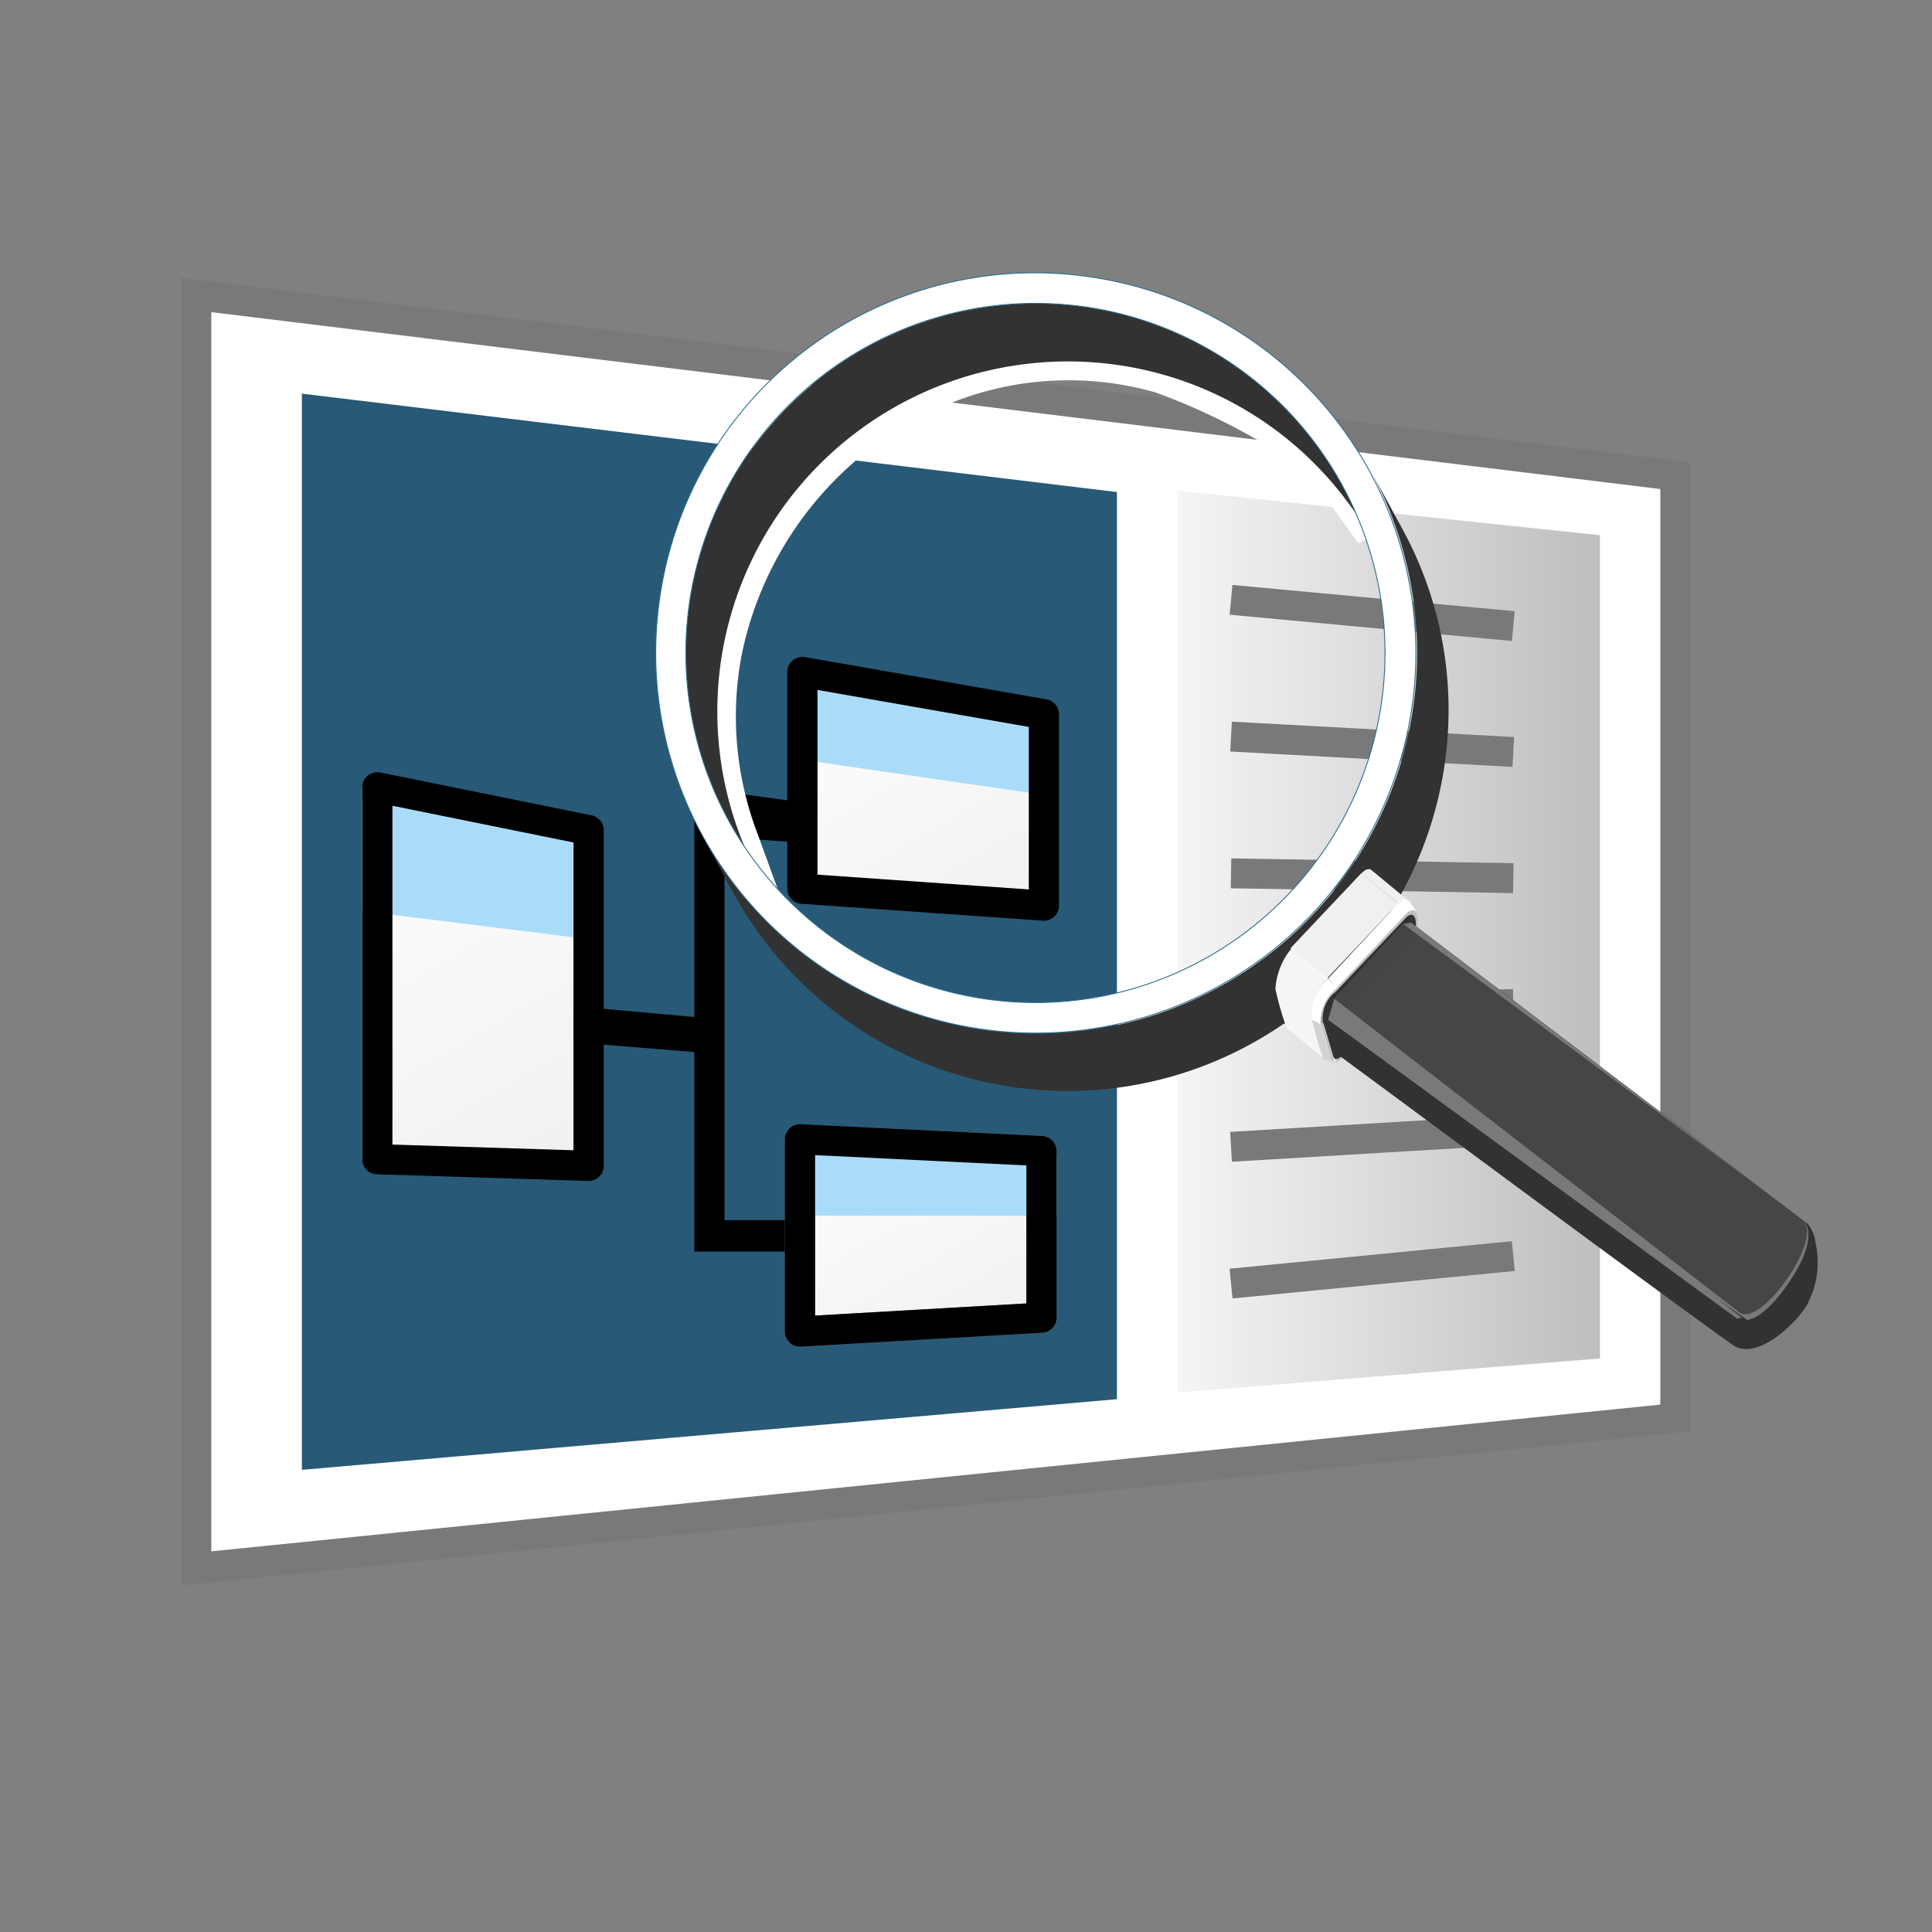 <svg id="_1X_copy" data-name="1X copy" xmlns="http://www.w3.org/2000/svg" xmlns:xlink="http://www.w3.org/1999/xlink" viewBox="0 0 64 64"><rect x="0" y="0" width="64" height="64" fill="#808080" stroke="none"/><script xmlns="" id="dashlane_webauthn" name="forward_webauthn_ready"/><script xmlns="" id="dashlane_webauthn_vendors"/><defs><style>.cls-1,.cls-11,.cls-13{fill:#fff;}.cls-1{stroke:#fff;stroke-width:0.8px;}.cls-1,.cls-13,.cls-5{stroke-miterlimit:10;}.cls-2{fill:url(#white_left);}.cls-3{fill:#285977;}.cls-4{fill:#797979;}.cls-5,.cls-8{fill:none;}.cls-5{stroke:#797979;stroke-width:0.99px;}.cls-6{stroke:#787878;fill:url(#top_white);}.cls-6,.cls-8{stroke-linecap:round;stroke-linejoin:round;}.cls-7{fill:#aadcfa;}.cls-8{stroke:#000;}.cls-9{fill:url(#top_white-2);}.cls-10{fill:url(#top_white-3);}.cls-12{fill:#323232;}.cls-13{stroke:#2d6d8b;stroke-width:0.03px;}.cls-14{fill:url(#linear-gradient);}.cls-15{fill:url(#white_front_right);}.cls-16{fill:#f1f0f0;}.cls-17{fill:url(#top_white-4);}.cls-18{fill:url(#linear-gradient-2);}.cls-19{fill:url(#white_left-2);}.cls-20{fill:url(#linear-gradient-3);}</style><linearGradient id="white_left" x1="39" y1="31.19" x2="53" y2="31.19" gradientUnits="userSpaceOnUse"><stop offset="0" stop-color="#f5f5f5"/><stop offset="1" stop-color="#bebebe"/></linearGradient><linearGradient id="top_white" x1="28.03" y1="36.85" x2="32.59" y2="44.75" gradientUnits="userSpaceOnUse"><stop offset="0" stop-color="#fff"/><stop offset="1" stop-color="#f0f0f0"/></linearGradient><linearGradient id="top_white-2" x1="27.73" y1="21.6" x2="33.08" y2="30.87" xlink:href="#top_white"/><linearGradient id="top_white-3" x1="11.65" y1="26.28" x2="18.83" y2="38.72" xlink:href="#top_white"/><linearGradient id="linear-gradient" x1="-9199.94" y1="-8169.1" x2="-9200.54" y2="-8168.38" gradientTransform="matrix(1.01, -0.13, -0.09, 1.59, 8564.82, 11837.69)" gradientUnits="userSpaceOnUse"><stop offset="0" stop-color="#fff"/><stop offset="0.24" stop-color="#fcfcfc"/><stop offset="0.43" stop-color="#f2f2f2"/><stop offset="0.46" stop-color="#f0f0f0"/></linearGradient><linearGradient id="white_front_right" x1="-9200.49" y1="-8168.47" x2="-9199.87" y2="-8167.39" gradientTransform="matrix(1.01, -0.13, -0.09, 1.59, 8564.82, 11837.69)" gradientUnits="userSpaceOnUse"><stop offset="0" stop-color="#fff"/><stop offset="1" stop-color="#d2d2d2"/></linearGradient><linearGradient id="top_white-4" x1="-9201.38" y1="-8170.29" x2="-9197.91" y2="-8170.29" gradientTransform="matrix(1.01, -0.13, -0.09, 1.59, 8564.82, 11837.69)" xlink:href="#top_white"/><linearGradient id="linear-gradient-2" x1="-9200.44" y1="-8169.43" x2="-9201.17" y2="-8168.17" gradientTransform="matrix(1.01, -0.13, -0.09, 1.59, 8564.82, 11837.69)" gradientUnits="userSpaceOnUse"><stop offset="0.16" stop-color="#f5f5f5"/><stop offset="0.27" stop-color="#e7e7e7"/><stop offset="0.48" stop-color="#c1c1c1"/><stop offset="0.5" stop-color="#bebebe"/></linearGradient><linearGradient id="white_left-2" x1="-9200.27" y1="-8168.94" x2="-9197.16" y2="-8168.94" gradientTransform="matrix(1.01, -0.13, -0.09, 1.59, 8564.82, 11837.69)" xlink:href="#white_left"/><linearGradient id="linear-gradient-3" x1="-9195.18" y1="-8171.61" x2="-9188.12" y2="-8159.38" gradientTransform="matrix(1.01, -0.13, -0.09, 1.59, 8564.82, 11837.69)" gradientUnits="userSpaceOnUse"><stop offset="0.04" stop-color="#141414"/><stop offset="1" stop-color="#464646"/></linearGradient></defs><title>14 881_SystemsSynthesisArtboard 1</title><g id="tableau_copy" data-name="tableau   *** copy"><polygon id="blanc_" data-name="blanc **" class="cls-1" points="55.28 46.74 6.93 51.32 6.92 10 55.18 15.88 55.28 46.74"/><g id="Layer_17_copy_14" data-name="Layer 17 copy 14"><polygon id="R_03" data-name="R  03" class="cls-2" points="53 45 39 46.13 39 16.25 53 17.73 53 45"/><polygon class="cls-3" points="37 46.35 10 48.69 10 13.04 37 16.3 37 46.35"/></g><path id="cadre_" data-name="cadre **" class="cls-4" d="M6,52.52V9.21l50,6.11V47.41ZM7,10.34V51.39l48-4.86V16.2Z"/><line class="cls-5" x1="50.13" y1="20.74" x2="40.78" y2="19.87"/><line class="cls-5" x1="50.13" y1="24.91" x2="40.78" y2="24.4"/><line class="cls-5" x1="50.13" y1="29.09" x2="40.78" y2="28.93"/><line class="cls-5" x1="50.13" y1="33.26" x2="40.78" y2="33.46"/><line class="cls-5" x1="50.13" y1="37.43" x2="40.78" y2="37.99"/><line class="cls-5" x1="50.13" y1="41.61" x2="40.78" y2="42.52"/></g><g id="process_" data-name="process **"><polygon points="24 27.73 33 28.39 33 27.46 23 26.09 23 33.69 14 32.88 14 34.12 23 34.85 23 41.46 33 41.46 33 40.42 24 40.42 24 27.73"/><g id="Layer_17_copy" data-name="Layer 17 copy"><polygon id="fond_ok" data-name="fond  ok" class="cls-6" points="34.5 43.65 26.5 44.11 26.5 37.74 34.5 38.13 34.5 43.65"/><polygon id="fond_ok-2" data-name="fond  ok" class="cls-7" points="35 40.27 27 40.27 27 38.06 35 38.36 35 40.27"/><polygon id="cadre" class="cls-8" points="34.5 43.65 26.5 44.11 26.5 37.74 34.5 38.13 34.5 43.65"/></g><g id="Layer_16_copy" data-name="Layer 16 copy"><polygon id="fond_ok-3" data-name="fond  ok" class="cls-9" points="34.58 30 26.58 29.44 26.58 22.26 34.58 23.66 34.58 30"/><polygon id="fond_ok-4" data-name="fond  ok" class="cls-7" points="34.58 26.33 26.58 25.17 26.58 22.59 34.58 24.08 34.58 26.33"/><polygon id="cadre-2" data-name="cadre" class="cls-8" points="34.58 30 26.58 29.44 26.58 22.26 34.58 23.66 34.58 30"/></g><g id="_1_copy" data-name="1 copy"><polygon id="fond_ok-5" data-name="fond  ok" class="cls-10" points="19 38.62 12 38.4 12 26.08 19 27.5 19 38.62"/><polygon id="fond_ok-6" data-name="fond  ok" class="cls-7" points="19 31.05 12 30.18 12 26.48 19 27.79 19 31.05"/><polygon id="cadre-3" data-name="cadre" class="cls-8" points="19.5 38.62 12.5 38.4 12.5 26.08 19.5 27.5 19.5 38.62"/></g></g><g id="loupe_copy_2" data-name="loupe   ** copy 2"><path class="cls-11" d="M45,18l-.66-.92a9.93,9.93,0,0,0-2.27-2.26A21.64,21.64,0,0,0,38.28,13a10.49,10.49,0,0,0-7.18.52,6.81,6.81,0,0,0-.94.46,11.54,11.54,0,0,0-5.6,7.76,10.89,10.89,0,0,0,.52,5.84l1,2.74-.83-.19-.7-1a14.1,14.1,0,0,1-1-2.15l-.37-1.15A8,8,0,0,1,23,24.55a12.1,12.1,0,0,1,.31-4.79,9,9,0,0,1,.9-2.28,11.18,11.18,0,0,1,.61-1.06,12.13,12.13,0,0,1,6.74-5.06,9,9,0,0,1,1.19-.3A11.86,11.86,0,0,1,41,12.34,8.42,8.42,0,0,1,42,13a11.38,11.38,0,0,1,3.28,3.49l.56,1Z"/><path class="cls-12" d="M44.52,16.07l1,1.93a10.3,10.3,0,0,0-.88-1.37,11.51,11.51,0,0,0-7.62-4.54,11.63,11.63,0,0,0-8.61,2.2A11.58,11.58,0,0,0,25.17,29.1l-1.05-1.93A11.42,11.42,0,0,1,22.84,20a11.62,11.62,0,0,1,20.8-5.29A12.4,12.4,0,0,1,44.52,16.07Z"/><path class="cls-12" d="M45.41,15.6l1.05,1.93a12.51,12.51,0,0,1,1.39,7.83A12.62,12.62,0,0,1,24.3,29.59l-1.05-1.93A12.61,12.61,0,0,0,45.41,15.6Z"/><path class="cls-13" d="M36.17,9.18A12.59,12.59,0,1,1,21.85,19.84,12.55,12.55,0,0,1,36.17,9.18ZM41.24,30.9a11.58,11.58,0,1,0-8.6,2.19,11.56,11.56,0,0,0,8.6-2.19"/><g id="fixation_manche_ok" data-name="fixation manche   ok"><path class="cls-11" d="M46.7,29.88c-.09-.12-.23-.12-.39.05L44,32.41l.27.34,2.35-2.48c.15-.14.27-.15.34,0Z"/><path id="c3_angle" data-name="c3 angle" class="cls-14" d="M43.75,33.94l-.33-.17A1.68,1.68,0,0,1,44,32.41l.27.34A1.47,1.47,0,0,0,43.75,33.94Z"/><path class="cls-15" d="M43.75,33.94l-.33-.17a6.91,6.91,0,0,0,.42,1.32l.33.1A6.81,6.81,0,0,1,43.75,33.94Z"/><path id="b5" class="cls-16" d="M45.44,28.83l1.21,1c-.08-.07-.2,0-.34.1l-1.21-1C45.24,28.78,45.36,28.76,45.44,28.83Z"/><polygon id="b4" class="cls-17" points="43.96 32.41 42.75 31.41 45.1 28.92 46.31 29.93 43.96 32.41"/><path class="cls-18" d="M44,32.41l-1.21-1a2.32,2.32,0,0,0-.54,1.35,9.94,9.94,0,0,0,.37,1.29l1.21,1a10.41,10.41,0,0,1-.37-1.29A1.62,1.62,0,0,1,44,32.41Z"/><path id="contour_face" data-name="contour face" class="cls-19" d="M46.58,30.27c.24-.24.42-.09.39.32l0,1.06a2.06,2.06,0,0,1-.47,1.18l-2.07,2.25c-.23.23-.32,0-.32,0l-.34-1.13a1.42,1.42,0,0,1,.48-1.19Zm.3,1.46,0-1.07c0-.34-.13-.46-.33-.26l-2.34,2.49a1.28,1.28,0,0,0-.4,1L44.17,35c0,.34.06.15.25,0l2.06-2.25a1.71,1.71,0,0,0,.4-1"/><path id="face" class="cls-12" d="M46.57,30.4c.2-.2.35-.08.33.26l0,1.07a1.71,1.71,0,0,1-.4,1L44.42,35c-.19.19-.25,0-.25,0l-.34-1.13a1.06,1.06,0,0,1,.4-1Z"/></g><path class="cls-12" d="M60.13,41.14c0-.06-.21-.77-.36-.62.65.65-1.23,3.31-1.9,3.2C57.5,43.65,44.2,33.09,44.2,33.09l-.2.68.28,1.13S56.56,44,57.39,44.54s2.33-.9,2.54-1.47a2.93,2.93,0,0,0,.2-1.93C60.1,40.92,60.2,41.61,60.13,41.14Z"/><path class="cls-12" d="M60.13,41.14a1,1,0,0,0-.29-.63l-13.1-9.95-.26.05-2.27,2.48-.21.7.29,1.12s12.27,9,13.1,9.63,2.33-.9,2.54-1.47A2.92,2.92,0,0,0,60.13,41.14Z"/><path id="rel_" data-name="rel ***" class="cls-4" d="M44.2,33.09l2.28-2.48.26-.05L59.8,40.5s.44.5-.47,1.88-1.46,1.34-1.46,1.34L44,33.78l.2-.69Z"/><path id="dessus_" data-name="dessus****" class="cls-20" d="M59.75,40.46c.62.62-1.45,3.58-2.15,3L44.2,33.09l2.28-2.48S59.43,40.15,59.75,40.46Z"/><polygon id="rel_2" data-name="rel ***" class="cls-4" points="44.2 33.09 57.7 43.65 57.54 43.68 44 33.78 44.2 33.09 44.2 33.09"/></g></svg>